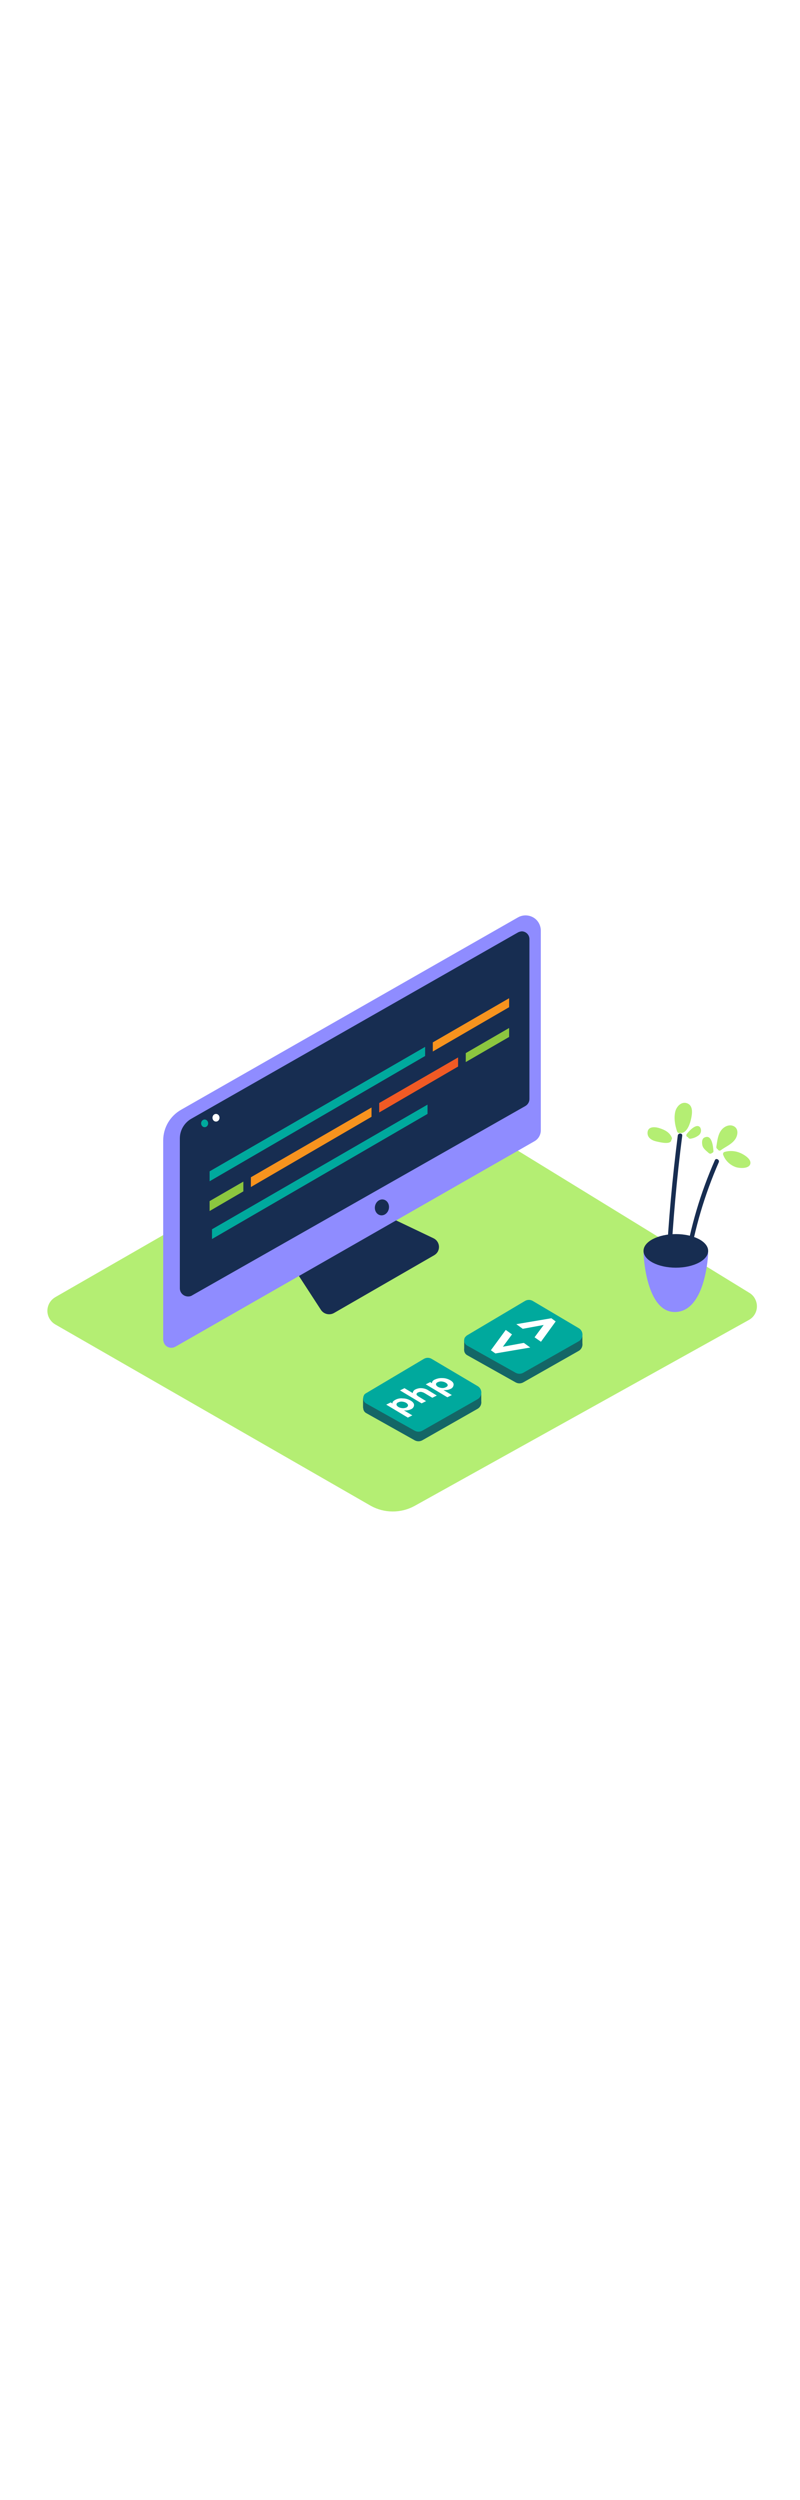 <svg xmlns="http://www.w3.org/2000/svg" xmlns:xlink="http://www.w3.org/1999/xlink" id="Layer_1" x="0px" y="0px" viewBox="0 0 500 500" style="width: 160px;" xml:space="preserve" data-imageid="coding-1-72" class="illustrations_image"><style type="text/css">	.st0_coding-1-72{fill:#B4EE73;}	.st1_coding-1-72{opacity:0.32;fill:url(#Shadow_00000004516567991005129660000016958565593893789873_);enable-background:new    ;}	.st2_coding-1-72{fill:#172D51;}	.st3_coding-1-72{fill:#68E1FD;}	.st4_coding-1-72{fill:#00A99D;}	.st5_coding-1-72{fill:#FFFFFF;}	.st6_coding-1-72{fill:#F7931E;}	.st7_coding-1-72{fill:#8CC63F;}	.st8_coding-1-72{fill:#F15A24;}	.st9_coding-1-72{fill:#146666;}</style><path id="Base_coding-1-72" class="st0_coding-1-72" d="M259.1,409.9L468,293.7c4.8-2.6,6.5-8.6,3.8-13.4c-0.8-1.5-2-2.7-3.5-3.6L265.9,152.4&#10;&#9;c-3.1-1.9-7.1-2-10.3-0.1l-221,127.1c-4.7,2.7-6.4,8.7-3.7,13.4c0.9,1.5,2.1,2.8,3.7,3.7l197.1,113.3&#10;&#9;C240.1,414.5,250.5,414.6,259.1,409.9z"></path><linearGradient id="Shadow_00000058568247136501619420000003367122450769916346_-coding-1-72" gradientUnits="userSpaceOnUse" x1="85.61" y1="158" x2="171.77" y2="218.65" gradientTransform="matrix(1 0 0 -1 0 502)">	<stop offset="0" style="stop-color:#FFFFFF;stop-opacity:0"></stop>	<stop offset="0.98" style="stop-color:#089FBF"></stop></linearGradient><path id="Shadow_coding-1-72" style="opacity:0.32;fill:url(#Shadow_00000058568247136501619420000003367122450769916346_);enable-background:new    ;" d="&#10;&#9;M104.6,327.3c7.3,4.4,14.4,8.9,21.6,13.4l148.1-90.6C255.9,237.8,242,234.3,226,219L77.1,310.9C85.7,317.2,95.5,321.9,104.6,327.3z"></path><g id="Monitor_coding-1-72">	<path class="st2_coding-1-72" d="M244.5,230l26.4,12.6c3,1.4,4.3,5,2.9,8c-0.5,1.1-1.4,2-2.4,2.6l-62.6,36.1c-2.8,1.6-6.4,0.8-8.2-1.9&#10;&#9;&#9;L185.4,264"></path>	<path class="st3_coding-1-72 targetColor" d="M113.2,162.3L323.7,42.1c4.5-2.6,10.4-1.1,13,3.4c0.8,1.4,1.3,3.1,1.3,4.7v125c0,2.8-1.5,5.4-4,6.8&#10;&#9;&#9;L109.6,310.4c-2.5,1.4-5.6,0.5-6.9-1.9c-0.4-0.7-0.6-1.6-0.7-2.4V181.5C102,173.5,106.3,166.2,113.2,162.3z" style="fill: rgb(143, 140, 255);"></path>	<path class="st2_coding-1-72" d="M323.7,51.5L119.6,167.9c-4.4,2.5-7.2,7.2-7.2,12.3v93.7c0,2.9,2.4,5.1,5.2,5.1c0.9,0,1.8-0.2,2.5-0.7&#10;&#9;&#9;L328.3,160c1.6-0.9,2.6-2.6,2.6-4.4v-100c0-2.6-2.2-4.8-4.8-4.8C325.2,50.9,324.4,51.1,323.7,51.5z"></path>	<ellipse transform="matrix(0.203 -0.979 0.979 0.203 -28.384 411.781)" class="st2_coding-1-72" cx="238.8" cy="223.3" rx="5" ry="4.4"></ellipse>	<ellipse class="st4_coding-1-72" cx="127.9" cy="170.8" rx="2.2" ry="2.4"></ellipse>	<ellipse class="st5_coding-1-72" cx="135" cy="167.3" rx="2.2" ry="2.4"></ellipse>	<polygon class="st6_coding-1-72" points="270.5,120.2 270.5,125.9 318.2,98.2 318.2,92.6 &#9;"></polygon>	<polygon class="st4_coding-1-72" points="265.7,123 131,200.8 131,207 265.7,128.7 &#9;"></polygon>	<polygon class="st7_coding-1-72" points="152.1,207.2 131,219.4 131,225.6 152.1,213.3 &#9;"></polygon>	<polygon class="st6_coding-1-72" points="156.8,204.5 156.8,210.6 232.2,166.7 232.2,160.9 &#9;"></polygon>	<polygon class="st8_coding-1-72" points="237,158.1 237,164 286.3,135.3 286.3,129.6 &#9;"></polygon>	<polygon class="st7_coding-1-72" points="291.1,126.9 291.1,132.5 318.2,116.8 318.2,111.2 &#9;"></polygon>	<polygon class="st4_coding-1-72" points="267.2,159.1 132.5,237 132.5,243.1 267.2,164.9 &#9;"></polygon></g><g id="Plant_coding-1-72">	<path class="st3_coding-1-72 targetColor" d="M442.6,250.5c0,0-1.3,35.7-20.2,36.6s-20.2-36.6-20.2-36.6" style="fill: rgb(143, 140, 255);"></path>	<path class="st3_coding-1-72 targetColor" d="M442.6,252.1c0,0-1.3,35.7-20.2,36.6s-20.2-36.6-20.2-36.6" style="fill: rgb(143, 140, 255);"></path>	<ellipse class="st2_coding-1-72" cx="422.4" cy="250.5" rx="20.2" ry="10.5"></ellipse>	<path class="st2_coding-1-72" d="M427.9,257.6c3.6-22,9.9-43.4,18.9-63.8c0.7-1.6,3.2-0.2,2.4,1.4c-8.8,20.2-15.1,41.4-18.6,63.1&#10;&#9;&#9;C430.3,260.1,427.6,259.4,427.9,257.6z"></path>	<path class="st2_coding-1-72" d="M416.4,258.6c1.4-26.8,3.8-53.5,7.2-80.1c0.2-1.8,3-1.8,2.8,0c-3.4,26.5-5.8,53.2-7.2,79.9&#10;&#9;&#9;C418.3,258.4,417.3,258.5,416.4,258.6z"></path>	<path class="st0_coding-1-72" d="M453,188.6c3.3-0.9,6.8-0.6,9.9,0.8c2.3,1,7,3.9,6,6.9s-6.6,2.6-8.9,1.9c-3.5-1.2-6.4-3.8-7.8-7.2&#10;&#9;&#9;c0-0.1-0.1-0.2-0.1-0.3c-0.4-0.6-0.2-1.5,0.4-1.9C452.7,188.7,452.9,188.7,453,188.6z"></path>	<path class="st0_coding-1-72" d="M448.6,187c0.2,0.6,0.9,1,1.5,0.8c0.1,0,0.3-0.1,0.4-0.2c3.1-2.3,6.9-3.7,9.1-7c1.5-2.3,2.1-6.1-0.6-7.8&#10;&#9;&#9;s-6-0.3-7.9,1.9c-2.5,2.9-2.8,7.2-3.4,10.8C447.6,186.1,448,186.7,448.6,187z"></path>	<path class="st0_coding-1-72" d="M440.4,179.6c4.6-2.1,5.3,5.8,5.5,8.4c0.1,0.6-0.3,1.2-0.9,1.3c-0.5,0.6-1.4,0.6-2,0.1c0,0,0,0,0,0&#10;&#9;&#9;c-1.5-1.4-3.5-2.7-4-4.8C438.6,182.8,438.6,180.3,440.4,179.6z"></path>	<path class="st0_coding-1-72" d="M423.2,175.9c0.3,0.8,1.1,1.2,1.9,0.9c0.1,0,0.2-0.1,0.3-0.1c0.2,0.1,0.5,0.1,0.7,0.1c3.5-0.5,5.3-6.1,5.9-9.1&#10;&#9;&#9;s1.3-7.7-2.2-9.3s-6.6,1.4-7.6,4.5C421,167,421.8,171.9,423.2,175.9z"></path>	<path class="st0_coding-1-72" d="M404.7,176.7c-0.1,3.6,3.5,5.1,6.4,5.6c1.8,0.4,8.4,2,8.5-1.2c0.4-0.4,0.5-1,0.2-1.6c-1.5-3.4-4.9-4.9-8.3-5.9&#10;&#9;&#9;C408.8,172.9,404.8,172.8,404.7,176.7z"></path>	<path class="st0_coding-1-72" d="M430,179.4c0.2,0.7,0.9,1.1,1.6,1c2-0.3,3.8-1.1,5.3-2.3c1.3-1.2,1.6-3,0.8-4.6c-2.2-3.3-7.2,2.2-8.5,4&#10;&#9;&#9;c-0.4,0.5-0.3,1.3,0.2,1.7C429.7,179.3,429.8,179.4,430,179.4z"></path></g><g id="Code_coding-1-72">	<path class="st9_coding-1-72" d="M291.9,309.3l36.2-21.5c1.5-0.9,3.4-0.9,4.9,0l28.7,17c2.3,1.3,3,4.3,1.7,6.5c-0.4,0.7-1,1.3-1.7,1.7&#10;&#9;&#9;L327,332.7c-1.5,0.8-3.2,0.8-4.7,0l-30.3-17c-1.8-1-2.4-3.2-1.5-5C290.9,310.1,291.3,309.6,291.9,309.3z"></path>	<polygon class="st9_coding-1-72" points="290.1,312.4 290.1,306.5 294.2,307.8 293,312.5 &#9;"></polygon>	<polygon class="st9_coding-1-72" points="364,308.5 364,302.9 360.6,304.6 362.2,307.8 &#9;"></polygon>	<path class="st4_coding-1-72" d="M291.9,303.3l36.2-21.5c1.5-0.9,3.4-0.9,4.9,0l28.7,17c2.3,1.3,3,4.3,1.7,6.5c-0.4,0.7-1,1.3-1.7,1.7&#10;&#9;&#9;L327,326.7c-1.5,0.8-3.2,0.8-4.7,0l-30.3-17c-1.8-1-2.4-3.2-1.5-5C290.9,304.2,291.3,303.7,291.9,303.3z"></path>	<polygon class="st5_coding-1-72" points="322.7,296.3 344.6,292.6 347.3,294.6 338.1,307.3 334.1,304.5 339.8,296.8 326.7,299.2 &#9;"></polygon>	<polygon class="st5_coding-1-72" points="316.1,299.9 320,302.7 314.3,310.4 327.4,308 331.4,310.9 309.6,314.6 306.8,312.6 &#9;"></polygon></g><g id="PHP_coding-1-72">	<path class="st9_coding-1-72" d="M228.7,345.5l36.2-21.5c1.5-0.9,3.4-0.9,4.9,0l28.7,17c2.3,1.3,3,4.3,1.7,6.5c-0.4,0.7-1,1.3-1.7,1.7&#10;&#9;&#9;l-34.6,19.7c-1.5,0.8-3.2,0.8-4.7,0l-30.3-17c-1.8-1-2.4-3.2-1.4-5C227.6,346.3,228.1,345.8,228.7,345.5z"></path>	<polygon class="st9_coding-1-72" points="226.9,348.6 226.9,342.7 230.9,343.9 229.8,348.7 &#9;"></polygon>	<polygon class="st9_coding-1-72" points="300.8,344.7 300.8,339.1 297.3,340.7 298.9,343.9 &#9;"></polygon>	<path class="st4_coding-1-72" d="M228.7,339.5l36.2-21.5c1.5-0.9,3.4-0.9,4.9,0l28.7,17c2.3,1.3,3,4.3,1.7,6.5c-0.4,0.7-1,1.3-1.7,1.7&#10;&#9;&#9;l-34.6,19.7c-1.5,0.8-3.2,0.8-4.7,0l-30.3-17c-1.8-1-2.4-3.2-1.5-5C227.6,340.3,228.1,339.8,228.7,339.5z"></path>	<path class="st5_coding-1-72" d="M276.6,330c1.7,0,3.4,0.5,4.9,1.4c1.4,0.8,2.1,1.8,2,2.8c-0.1,1.2-0.9,2.2-2,2.6c-0.6,0.3-1.3,0.5-1.9,0.6&#10;&#9;&#9;c-0.6,0.1-1.1,0.1-1.7,0.1l-0.7,0l5.2,3.1l-2.8,1.4l-13.5-8.1l2.8-1.4l1.1,0.7v-0.1c0-0.3,0.1-0.6,0.2-0.9c0.1-0.2,0.3-0.4,0.5-0.6&#10;&#9;&#9;c0.3-0.3,0.6-0.5,0.9-0.6C273.3,330.2,274.9,329.9,276.6,330z M279.8,334.4c0-0.5-0.4-1-1.2-1.5c-0.8-0.5-1.7-0.7-2.6-0.8&#10;&#9;&#9;c-0.8-0.1-1.7,0.1-2.5,0.5c-0.7,0.3-1,0.8-1,1.3s0.4,1,1.1,1.5c0.8,0.5,1.7,0.7,2.6,0.8c0.9,0.1,1.7-0.1,2.5-0.5&#10;&#9;&#9;C279.5,335.3,279.8,334.9,279.8,334.4"></path>	<path class="st5_coding-1-72" d="M252.8,336.3l5.2,3.1c0-0.1,0-0.3,0-0.4c0.1-0.3,0.2-0.6,0.4-0.9c0.3-0.4,0.7-0.8,1.2-1&#10;&#9;&#9;c1.2-0.6,2.6-0.9,3.9-0.8c1.5,0.1,2.9,0.5,4.1,1.3l5.4,3.3l-2.8,1.4l-5.2-3.1c-0.6-0.3-1.3-0.5-1.9-0.6c-0.7,0-1.3,0.1-1.9,0.4&#10;&#9;&#9;c-0.6,0.3-0.9,0.7-0.9,1.1s0.4,0.8,1.1,1.3l4.9,3l-2.8,1.4l-13.5-8.1L252.8,336.3z"></path>	<path class="st5_coding-1-72" d="M251.8,342.7c1.7,0,3.4,0.5,4.9,1.4c1.4,0.8,2.1,1.8,2.1,2.8c-0.1,1.2-0.9,2.2-2,2.6c-0.6,0.3-1.3,0.5-1.9,0.6&#10;&#9;&#9;c-0.6,0.1-1.1,0.2-1.7,0.1l-0.7,0l5.2,3.1l-2.8,1.4l-13.5-8.1l2.8-1.4l1.1,0.7v-0.1c0-0.1,0-0.2,0-0.4c0-0.2,0.1-0.4,0.2-0.5&#10;&#9;&#9;c0.1-0.2,0.3-0.4,0.5-0.6c0.3-0.2,0.6-0.5,0.9-0.6C248.4,342.8,250.1,342.5,251.8,342.7z M255,347c0-0.5-0.4-1-1.1-1.5&#10;&#9;&#9;c-0.8-0.5-1.7-0.7-2.6-0.8c-0.8-0.1-1.7,0.1-2.5,0.5c-0.7,0.3-1,0.8-1,1.3s0.4,1,1.1,1.5c0.8,0.5,1.7,0.7,2.6,0.8&#10;&#9;&#9;c0.8,0.1,1.7-0.1,2.5-0.4C254.7,348,255,347.5,255,347"></path></g></svg>
